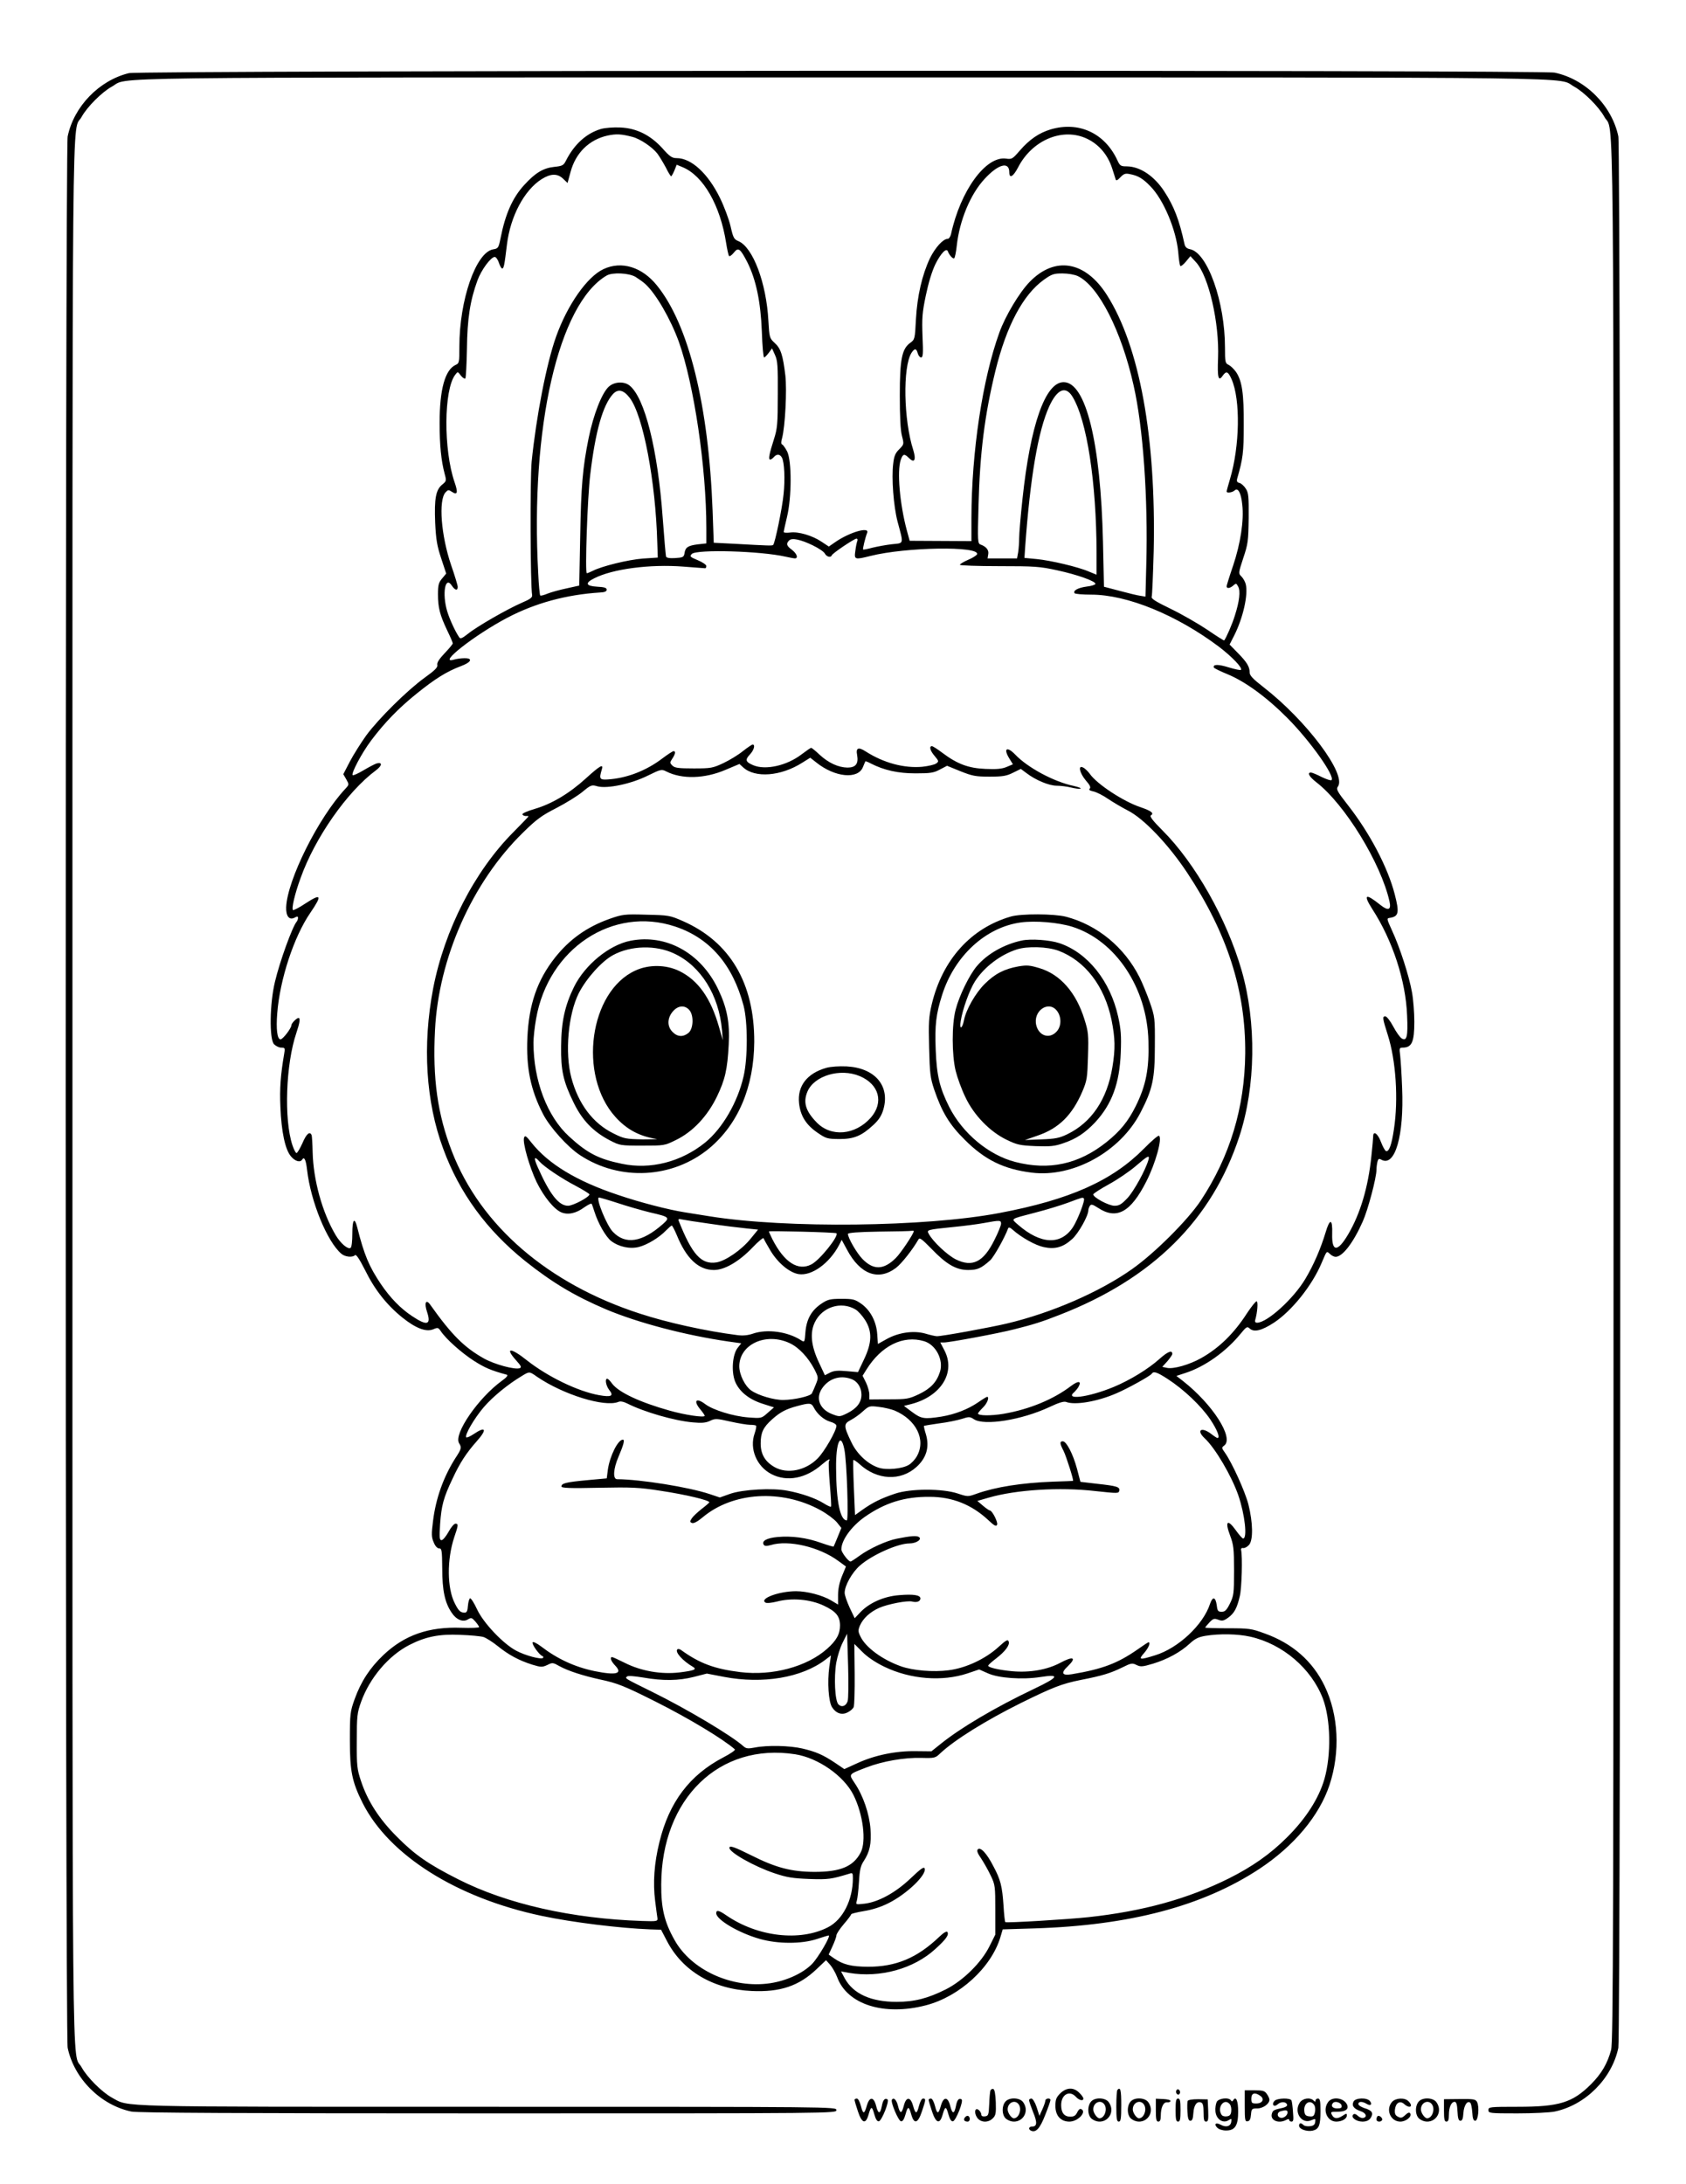 <?xml version="1.0" standalone="no"?>
<!DOCTYPE svg PUBLIC "-//W3C//DTD SVG 20010904//EN"
 "http://www.w3.org/TR/2001/REC-SVG-20010904/DTD/svg10.dtd">
<svg version="1.0" xmlns="http://www.w3.org/2000/svg"
 width="1024pt" height="1326pt" viewBox="0 0 1024 1326"
 preserveAspectRatio="xMidYMid meet">

<g transform="translate(0,1326) scale(0.1,-0.1)"
fill="#000000" stroke="none">
<path d="M783 12816 c-181 -44 -334 -202 -372 -384 -16 -76 -16 -11528 0
-11604 39 -187 200 -348 387 -387 38 -8 662 -11 2167 -11 2108 0 2115 0 2115
20 0 20 -7 20 -2118 20 -2314 0 -2173 -3 -2283 56 -61 34 -149 122 -183 183
-61 113 -56 -384 -56 5921 0 6305 -5 5808 56 5921 34 61 122 149 183 183 112
60 -240 56 4441 56 4681 0 4329 4 4441 -56 61 -34 149 -122 183 -183 61 -113
56 384 56 -5921 0 -5139 -2 -5762 -15 -5815 -22 -82 -58 -144 -122 -208 -112
-112 -193 -137 -445 -137 -171 0 -178 -1 -178 -20 0 -19 7 -20 175 -20 95 0
198 5 227 11 187 39 348 200 387 387 16 76 16 11528 0 11604 -39 187 -200 348
-387 387 -82 17 -8588 14 -8659 -3z"/>
<path d="M3650 12477 c-88 -26 -162 -92 -213 -193 -14 -28 -22 -32 -70 -37
-67 -7 -116 -36 -183 -110 -71 -77 -115 -176 -144 -324 -12 -58 -14 -62 -46
-67 -104 -20 -204 -307 -204 -591 0 -94 -1 -101 -22 -110 -65 -29 -98 -149
-98 -352 0 -136 9 -228 31 -311 11 -40 10 -43 -14 -63 -40 -31 -50 -86 -44
-232 5 -105 12 -143 37 -218 l30 -91 -25 -30 c-21 -25 -25 -40 -25 -96 0 -80
11 -124 56 -219 19 -39 34 -74 34 -79 0 -4 -22 -31 -49 -59 -34 -36 -48 -58
-45 -71 4 -15 -14 -33 -78 -79 -106 -77 -278 -247 -354 -350 -32 -45 -77 -116
-99 -158 l-40 -77 18 -31 c18 -32 18 -32 -6 -58 -164 -176 -352 -553 -359
-718 -2 -55 19 -81 51 -64 16 9 21 9 21 -2 0 -7 -4 -17 -8 -22 -26 -30 -103
-242 -132 -365 -32 -131 -35 -347 -6 -379 11 -11 30 -21 44 -21 23 0 24 -3 18
-37 -22 -129 -28 -212 -23 -323 6 -151 29 -259 64 -300 25 -30 56 -39 68 -20
13 21 23 -1 30 -62 22 -192 122 -437 209 -510 23 -19 67 -23 82 -8 7 7 27 -23
62 -92 58 -118 131 -210 225 -286 81 -65 144 -90 188 -72 28 12 31 11 46 -11
32 -48 125 -131 201 -180 66 -42 102 -58 201 -85 8 -3 -3 -17 -30 -36 -144
-104 -295 -324 -261 -379 17 -27 16 -33 -24 -94 -71 -113 -117 -241 -134 -379
-10 -79 -10 -97 4 -129 9 -23 22 -37 33 -37 16 0 18 -11 19 -122 0 -134 16
-208 57 -268 28 -43 69 -60 99 -41 20 12 24 11 45 -13 13 -15 23 -30 23 -34 0
-4 -49 -6 -110 -4 -196 7 -343 -44 -471 -165 -82 -78 -136 -160 -175 -268 -27
-76 -29 -88 -29 -250 0 -187 13 -252 77 -380 160 -318 571 -577 1088 -686 188
-40 477 -75 660 -82 l65 -2 35 -67 c95 -184 281 -294 515 -305 173 -8 287 30
395 133 l57 54 25 -28 c13 -15 33 -49 43 -76 61 -165 284 -236 538 -170 205
53 398 230 453 414 l14 47 192 6 c582 18 1025 136 1368 362 210 139 363 322
425 509 66 200 55 425 -30 601 -73 151 -196 259 -365 319 -79 29 -94 31 -222
31 -76 0 -138 2 -138 4 0 3 12 17 26 32 22 23 29 25 53 16 24 -9 33 -7 60 12
37 27 54 57 71 131 12 48 17 240 8 280 -2 9 3 14 13 12 9 -1 24 7 35 19 26 29
24 136 -4 247 -21 80 -99 252 -143 314 -20 28 -20 30 -4 42 62 45 -70 251
-250 392 l-40 31 55 18 c118 38 247 130 334 237 37 45 41 47 57 32 26 -23 72
-12 146 36 108 71 232 225 290 363 33 77 29 73 51 54 10 -10 25 -17 34 -17 42
0 108 86 165 215 32 72 83 265 83 313 0 15 3 37 6 49 5 19 10 21 25 12 82 -44
137 147 125 435 -3 83 -9 172 -12 199 -6 44 -5 47 17 47 54 1 69 34 69 157 0
54 -6 134 -14 178 -17 98 -74 274 -121 375 -34 75 -34 75 -12 78 52 9 57 31
28 143 -42 163 -151 371 -285 542 -65 83 -72 96 -60 112 54 74 -191 401 -453
604 -63 49 -83 70 -83 88 0 35 -16 62 -72 119 l-50 51 27 53 c55 108 87 251
71 314 -4 15 -15 35 -26 46 -19 19 -19 20 11 112 29 86 31 104 33 243 1 131
-1 154 -18 179 -10 16 -27 31 -38 34 -14 3 -18 10 -14 26 35 121 40 159 40
326 1 190 -10 267 -47 322 -13 18 -33 37 -45 43 -20 9 -22 16 -22 105 0 277
-106 576 -212 597 -20 4 -30 13 -34 32 -32 147 -64 229 -122 318 -61 94 -147
152 -228 153 -37 0 -42 3 -58 38 -77 165 -235 237 -406 186 -69 -21 -127 -60
-186 -128 -44 -51 -48 -54 -84 -49 -123 17 -277 -195 -334 -459 -4 -16 -13
-28 -20 -28 -28 0 -76 -53 -108 -118 -48 -102 -77 -229 -85 -370 -6 -120 -7
-123 -34 -143 -51 -36 -64 -99 -64 -319 0 -129 4 -212 13 -246 13 -51 13 -51
-16 -81 -24 -23 -32 -42 -37 -88 -11 -85 2 -258 26 -350 38 -143 41 -131 -34
-139 -36 -4 -89 -14 -118 -21 -29 -8 -55 -13 -57 -11 -3 4 13 72 25 102 14 38
-106 3 -191 -55 l-42 -29 -44 29 c-56 38 -142 63 -191 56 -22 -3 -39 -1 -39 3
0 5 9 46 20 92 29 120 29 340 1 397 -11 21 -25 41 -31 43 -6 2 -7 15 0 38 19
72 30 292 20 380 -15 125 -28 165 -65 198 -31 29 -32 32 -38 133 -12 231 -94
448 -182 485 -27 11 -32 20 -48 91 -10 43 -39 120 -64 171 -73 149 -174 242
-263 242 -28 0 -42 9 -87 60 -73 80 -157 122 -256 126 -40 2 -92 -2 -117 -9z
m191 -48 c47 -12 121 -62 152 -102 13 -18 36 -56 51 -84 14 -29 29 -53 32 -53
3 0 12 16 20 35 l14 35 36 -15 c125 -52 228 -230 264 -459 6 -38 14 -74 17
-79 3 -6 16 2 29 18 28 36 39 28 83 -57 53 -106 81 -240 88 -420 3 -87 9 -158
14 -158 4 0 16 12 28 28 l20 27 18 -40 c16 -35 18 -67 17 -240 0 -179 -3 -207
-23 -270 -29 -91 -36 -125 -23 -125 5 0 15 7 22 15 17 20 37 19 49 -3 15 -27
20 -132 10 -223 -8 -84 -52 -296 -63 -307 -6 -6 -24 -5 -241 7 l-120 6 -7 195
c-24 638 -144 1128 -338 1367 -90 112 -215 151 -325 99 -99 -46 -219 -217
-288 -411 -58 -163 -120 -483 -148 -758 -10 -104 -8 -752 3 -810 2 -14 -12
-25 -62 -46 -90 -39 -276 -146 -328 -189 -36 -28 -46 -32 -53 -21 -25 37 -58
109 -73 158 -32 108 -12 218 28 156 19 -29 36 -33 36 -8 0 9 -18 69 -40 132
-61 179 -78 394 -34 442 15 16 18 17 39 3 33 -22 38 -5 16 58 -68 197 -66 563
4 653 15 20 15 20 34 -5 11 -14 23 -21 27 -18 4 4 8 85 10 180 2 183 19 293
64 416 23 63 81 142 105 142 7 0 19 -16 25 -35 6 -19 15 -35 20 -35 10 0 14
21 29 146 21 171 105 329 210 396 56 35 96 36 131 3 l27 -26 18 66 c31 117
113 197 225 222 54 11 81 10 151 -8z m2747 -5 c80 -33 139 -99 167 -187 9 -29
19 -58 21 -66 3 -10 11 -6 29 13 20 21 30 25 57 19 50 -9 80 -27 126 -75 79
-81 155 -262 168 -398 3 -41 9 -79 12 -84 3 -5 18 6 34 25 l28 34 35 -38 c77
-87 141 -367 133 -580 -5 -121 2 -146 28 -108 22 31 33 26 54 -21 55 -125 50
-407 -10 -608 -11 -37 -20 -70 -20 -74 0 -11 36 -6 49 7 20 19 39 -16 46 -87
11 -96 -11 -236 -55 -368 -22 -64 -40 -122 -40 -127 0 -16 21 -13 41 5 16 14
18 14 29 -7 15 -26 8 -89 -20 -176 -15 -50 -53 -137 -65 -151 -1 -2 -47 27
-101 64 -55 37 -154 94 -222 127 -95 46 -122 63 -117 75 3 9 8 133 12 276 15
691 -86 1244 -284 1555 -132 207 -316 238 -470 79 -62 -64 -147 -206 -183
-306 -103 -284 -169 -725 -170 -1127 l0 -140 -187 1 -188 1 -17 62 c-43 160
-61 361 -37 430 13 37 22 38 50 10 33 -33 44 -11 26 48 -59 182 -65 505 -11
591 19 29 30 28 38 -3 4 -14 13 -25 20 -25 12 0 14 22 9 128 -4 110 -2 143 20
248 16 77 37 146 58 190 33 66 67 102 76 78 9 -24 32 -49 39 -41 4 4 11 38 15
76 17 153 82 311 169 405 83 90 150 108 150 40 0 -40 24 -27 54 31 83 160 259
238 404 179z m-2728 -845 c19 -12 46 -31 59 -43 65 -59 153 -211 204 -351 92
-260 167 -764 167 -1132 l0 -92 -55 -6 c-58 -8 -73 -18 -78 -56 -4 -21 -10
-24 -56 -27 -35 -2 -53 1 -56 10 -2 7 -11 112 -20 233 -30 417 -109 732 -202
805 -33 26 -92 23 -125 -7 -42 -37 -94 -170 -123 -313 -36 -178 -46 -292 -51
-590 l-6 -305 -77 -17 c-42 -9 -94 -23 -116 -32 -21 -9 -41 -14 -44 -11 -3 4
-9 63 -12 133 -49 889 123 1637 415 1809 35 21 136 16 176 -8z m2686 5 c126
-60 265 -332 339 -664 58 -255 88 -685 77 -1088 l-5 -194 -31 5 c-17 2 -74 16
-126 30 l-95 25 -6 273 c-14 603 -104 969 -239 969 -111 0 -202 -258 -250
-710 -11 -102 -20 -207 -20 -235 0 -27 -3 -67 -6 -87 l-7 -38 -89 0 -90 0 4
25 c5 25 -11 46 -46 59 -18 6 -19 17 -13 234 8 321 37 552 103 822 67 272 167
460 293 551 49 35 61 39 114 39 34 0 74 -7 93 -16z m-2721 -740 c81 -106 157
-506 167 -879 l3 -90 -91 -6 c-89 -7 -249 -46 -305 -75 -16 -8 -31 -14 -35
-14 -12 0 4 464 21 600 31 261 76 420 138 488 31 33 65 25 102 -24z m2688 9
c88 -142 146 -519 147 -950 l0 -132 -44 18 c-65 29 -236 69 -320 77 l-74 7 4
61 c31 430 79 711 147 860 48 104 99 125 140 59z m-1576 -904 c35 -17 68 -39
73 -50 11 -20 36 -26 42 -10 4 12 136 101 150 101 6 0 8 -6 5 -14 -3 -7 -9
-34 -12 -60 -8 -54 -4 -55 92 -31 215 54 666 61 647 10 -3 -7 -28 -23 -55 -34
-27 -12 -49 -25 -49 -30 0 -4 107 -8 238 -8 216 0 247 -2 352 -25 125 -27 236
-67 233 -83 -1 -5 -25 -13 -53 -16 -52 -7 -84 -24 -74 -40 3 -5 49 -9 102 -9
217 0 518 -123 775 -316 81 -62 145 -129 134 -141 -4 -3 -36 4 -73 15 -64 20
-98 20 -92 0 2 -5 39 -23 83 -41 107 -44 238 -139 365 -267 137 -138 290 -353
267 -376 -4 -4 -31 5 -60 19 -29 15 -58 27 -65 27 -25 0 -10 -26 34 -60 172
-133 391 -490 443 -722 12 -52 -7 -60 -55 -22 -92 74 -107 65 -48 -27 122
-189 202 -433 210 -644 6 -129 -2 -158 -33 -139 -10 6 -33 38 -51 72 -18 34
-40 62 -48 62 -19 0 -18 -10 15 -114 49 -154 65 -389 37 -572 -14 -95 -30
-138 -48 -132 -6 2 -20 27 -31 56 -19 51 -47 70 -47 33 0 -10 -5 -65 -11 -121
-19 -186 -67 -348 -140 -472 -65 -111 -101 -110 -98 1 3 93 -14 97 -40 9 -29
-96 -72 -197 -123 -282 -71 -120 -232 -266 -293 -266 -11 0 -15 6 -11 18 13
45 18 112 8 112 -6 0 -32 -33 -58 -72 -79 -123 -170 -212 -279 -273 -71 -40
-169 -68 -208 -59 l-28 6 31 34 c16 19 30 39 30 44 0 26 -26 16 -78 -30 -67
-60 -177 -128 -278 -170 -155 -64 -302 -82 -238 -30 8 8 20 22 25 32 19 35 -2
37 -46 4 -106 -81 -253 -142 -410 -169 -77 -13 -155 -12 -155 2 0 4 14 20 30
36 26 25 41 65 25 65 -3 0 -28 -15 -55 -34 -62 -42 -139 -72 -222 -86 -104
-16 -122 -14 -177 27 l-51 38 44 11 c182 47 273 193 201 328 l-24 46 22 0 c34
0 330 55 427 80 116 29 170 46 274 87 567 220 927 577 1093 1083 100 304 105
693 14 1009 -90 312 -282 651 -480 849 -59 59 -80 86 -71 92 21 13 3 27 -64
50 -102 34 -263 139 -307 202 -11 15 -29 33 -40 38 -33 18 -23 -31 15 -77 25
-28 32 -43 25 -50 -8 -8 -1 -13 23 -18 18 -4 58 -24 88 -45 30 -20 84 -52 119
-70 98 -49 248 -207 362 -379 243 -367 355 -715 352 -1096 -3 -329 -93 -626
-271 -895 -79 -118 -279 -318 -417 -415 -197 -139 -489 -266 -760 -330 -101
-24 -397 -78 -425 -77 -8 0 -40 7 -70 16 -71 20 -163 7 -236 -34 l-52 -29 -4
58 c-5 78 -42 147 -97 186 -39 27 -50 30 -121 30 -67 0 -83 -4 -119 -28 -62
-41 -92 -94 -99 -172 -5 -64 -5 -65 -26 -52 -81 53 -206 70 -292 41 -32 -11
-62 -14 -98 -9 -188 24 -421 75 -589 130 -559 181 -968 534 -1142 984 -88 227
-118 444 -103 737 22 438 226 897 532 1197 85 84 116 106 206 152 58 30 129
74 158 98 51 42 55 44 92 33 60 -15 204 15 306 66 77 38 83 39 110 25 96 -49
234 -45 362 10 l83 35 22 -20 c72 -67 230 -55 360 28 l48 30 37 -29 c112 -90
253 -104 283 -28 7 18 14 33 15 35 1 2 16 -4 33 -13 80 -41 165 -60 271 -60
90 0 111 3 148 23 l44 23 81 -33 c73 -29 93 -33 177 -33 80 0 103 4 143 24
l47 23 35 -26 c55 -42 136 -76 183 -76 24 0 63 -5 87 -11 24 -6 50 -9 57 -7 7
3 -12 10 -42 17 -119 25 -279 111 -354 190 -51 53 -74 37 -35 -25 l21 -34 -38
-16 c-28 -12 -62 -15 -128 -12 -103 4 -171 29 -263 98 -29 22 -57 40 -63 40
-18 0 -11 -28 17 -60 25 -30 26 -33 9 -45 -9 -7 -47 -16 -84 -20 -110 -10
-235 23 -344 93 -45 29 -61 22 -52 -23 9 -52 -9 -75 -59 -75 -55 1 -115 28
-170 79 -24 23 -47 41 -50 41 -4 0 -30 -18 -59 -40 -89 -68 -218 -97 -292 -66
-48 20 -52 33 -22 65 25 26 35 61 17 61 -4 0 -31 -18 -59 -40 -28 -23 -81 -55
-119 -73 -64 -30 -75 -32 -180 -32 -92 0 -115 3 -129 17 -16 16 -16 19 -1 42
19 28 22 46 8 46 -5 0 -36 -20 -69 -45 -99 -75 -217 -120 -332 -127 -48 -3
-52 4 -35 60 12 37 -9 26 -96 -53 -102 -93 -209 -156 -312 -186 -44 -13 -76
-27 -74 -33 2 -6 12 -10 21 -10 9 1 16 0 16 -2 0 -2 -42 -45 -92 -96 -236
-237 -418 -592 -487 -948 -66 -345 -45 -689 61 -974 98 -268 264 -494 497
-681 167 -133 302 -213 492 -294 195 -82 481 -157 742 -195 l79 -11 -22 -28
c-31 -40 -39 -141 -16 -202 24 -61 83 -110 168 -137 l69 -22 -38 -33 c-38 -34
-38 -34 -118 -28 -92 7 -215 45 -262 81 -56 42 -74 20 -28 -34 14 -17 25 -33
25 -37 0 -13 -120 5 -212 31 -182 51 -310 111 -350 164 -12 17 -25 30 -30 30
-15 0 -8 -42 12 -68 30 -37 13 -45 -61 -32 -129 23 -312 112 -438 211 -100 80
-138 80 -65 -1 29 -32 33 -41 21 -46 -29 -11 -154 23 -218 59 -119 67 -195
142 -325 325 -27 39 -39 12 -20 -43 26 -79 0 -86 -91 -25 -70 46 -133 111
-190 195 -71 106 -101 176 -143 343 -17 66 -30 50 -30 -37 0 -47 -4 -83 -11
-87 -17 -10 -61 28 -91 79 -81 137 -135 334 -139 502 -1 50 -4 96 -6 103 -11
27 -32 9 -56 -48 -15 -33 -31 -60 -36 -60 -5 0 -16 21 -25 48 -52 157 -40 492
24 681 21 62 25 91 13 91 -11 0 -43 -32 -43 -44 0 -18 -52 -86 -66 -86 -20 0
-28 62 -20 159 16 205 101 465 202 611 72 106 66 118 -31 55 -37 -25 -71 -42
-75 -40 -11 7 11 100 46 195 87 244 283 524 457 653 39 29 41 52 4 42 -12 -4
-48 -23 -80 -42 -32 -19 -61 -32 -65 -29 -10 11 55 134 112 210 81 108 168
198 278 286 109 88 182 134 268 166 64 24 74 49 20 48 -19 0 -48 -4 -64 -9
-102 -29 128 151 326 255 170 89 358 140 563 153 28 1 40 7 40 17 0 11 -14 16
-57 18 -70 4 -77 22 -19 51 112 57 338 87 543 71 67 -5 126 -10 131 -10 4 0 7
6 7 14 0 7 -23 23 -52 35 -48 20 -50 23 -36 38 30 29 419 18 571 -17 23 -5 48
-10 55 -10 22 0 12 29 -18 52 -33 24 -37 37 -17 57 17 17 69 6 144 -30z m258
-4638 c16 -9 43 -39 60 -66 43 -69 41 -137 -8 -239 l-36 -76 -69 6 c-53 5 -77
3 -101 -9 l-31 -16 -36 77 c-48 101 -56 181 -25 245 45 93 159 129 246 78z
m-399 -205 c56 -26 113 -87 151 -160 24 -48 24 -50 8 -90 -9 -23 -20 -47 -24
-55 -9 -17 -105 -39 -173 -40 -56 -1 -155 28 -196 58 -38 27 -72 96 -72 147 1
133 162 207 306 140z m816 12 c72 -21 120 -114 97 -186 -20 -63 -57 -102 -128
-136 -62 -29 -73 -31 -183 -31 l-118 -1 0 30 c0 16 -9 49 -20 72 l-21 42 23
37 c90 145 223 211 350 173z m-2349 -217 c159 -108 408 -185 492 -152 13 6 32
2 56 -10 101 -51 284 -104 396 -114 55 -5 79 -3 105 9 31 15 40 15 123 -4 50
-11 104 -20 121 -20 17 0 33 -2 36 -5 3 -3 -1 -25 -9 -48 -32 -92 12 -199 102
-246 95 -49 210 -27 308 59 35 30 54 39 42 20 -4 -6 -1 -69 5 -141 6 -72 10
-133 7 -136 -3 -2 -23 7 -45 21 -48 30 -133 60 -219 76 -91 18 -272 8 -349
-19 l-62 -22 -63 21 c-126 42 -419 89 -561 90 -27 0 -23 63 8 135 31 73 40
105 27 105 -30 0 -79 -99 -91 -181 l-7 -54 -120 -11 c-128 -12 -155 -19 -155
-38 0 -10 52 -12 228 -8 198 4 245 2 372 -18 153 -23 302 -58 298 -71 -2 -3
-23 -22 -47 -40 -24 -19 -51 -44 -59 -56 -13 -20 -13 -23 1 -29 10 -4 34 9 64
34 184 155 481 173 716 44 40 -22 84 -55 100 -74 l27 -34 -22 -54 c-12 -30
-24 -57 -25 -59 -1 -2 -35 8 -75 22 -88 32 -181 44 -266 36 -65 -6 -97 -24
-84 -46 6 -10 17 -10 43 -3 108 33 294 -11 409 -95 l48 -35 -24 -58 c-15 -37
-24 -77 -24 -115 l0 -58 -42 25 c-54 32 -147 56 -213 56 -104 0 -225 -45 -186
-69 7 -5 37 -2 69 6 91 24 203 14 284 -24 75 -35 99 -64 100 -120 0 -52 -21
-92 -79 -143 -123 -109 -332 -165 -527 -141 -156 19 -247 53 -358 133 -9 7
-20 9 -24 5 -16 -16 32 -70 96 -107 24 -15 5 -22 -83 -33 -111 -13 -233 8
-332 58 -38 19 -73 35 -77 35 -16 0 -7 -25 18 -51 48 -50 8 -61 -125 -34 -120
25 -226 74 -325 150 -25 19 -48 30 -51 25 -7 -11 40 -76 58 -83 7 -2 9 -8 5
-12 -11 -11 -107 14 -163 44 -79 42 -198 167 -237 250 -18 39 -37 69 -43 68
-5 -2 -11 -22 -13 -45 -2 -32 -7 -42 -20 -42 -26 0 -37 11 -60 57 -47 92 -48
266 -3 401 25 73 26 82 7 82 -8 0 -27 -22 -42 -50 -15 -27 -34 -50 -42 -50
-13 0 -14 15 -9 98 8 111 20 159 76 276 44 95 83 155 147 227 64 72 55 93 -19
43 -21 -14 -41 -23 -45 -20 -12 12 48 115 106 183 56 65 148 140 232 190 46
28 45 28 93 -6z m3828 -12 c99 -64 203 -163 259 -245 44 -66 62 -114 44 -114
-3 0 -20 11 -38 25 -59 45 -92 23 -40 -26 65 -60 164 -229 205 -347 40 -117
56 -262 29 -262 -5 0 -25 23 -45 51 -50 70 -67 54 -34 -33 21 -56 24 -79 24
-213 0 -140 -2 -153 -25 -200 -20 -40 -30 -50 -50 -50 -22 0 -26 5 -30 39 -7
52 -25 56 -41 9 -41 -127 -193 -269 -333 -312 -96 -30 -104 -28 -67 14 27 31
41 65 26 65 -2 0 -33 -20 -68 -45 -120 -83 -211 -118 -397 -149 -60 -10 -69 7
-25 48 56 54 34 64 -46 21 -79 -42 -183 -60 -289 -51 -87 8 -153 24 -148 35 2
5 23 24 47 42 56 43 86 83 77 104 -5 14 -16 8 -62 -34 -79 -72 -198 -128 -303
-141 -91 -12 -216 -2 -289 24 -113 40 -215 115 -246 181 -15 30 -15 38 -3 67
19 43 61 82 117 107 53 23 172 46 201 38 27 -7 49 1 49 19 0 21 -44 27 -128
20 -93 -7 -180 -46 -234 -101 l-37 -39 -31 65 c-16 35 -30 75 -30 89 0 44 45
124 93 166 73 64 230 134 300 134 42 0 79 25 58 39 -14 9 -48 7 -133 -10 -63
-12 -168 -60 -228 -104 -26 -19 -51 -35 -54 -35 -13 0 -55 55 -56 73 -1 55 60
140 142 198 123 86 242 123 393 122 139 0 256 -47 357 -141 38 -36 49 -41 54
-28 6 15 -30 86 -44 86 -4 0 -23 13 -42 29 l-34 29 69 20 c166 48 431 65 647
40 140 -15 142 -15 146 3 4 22 -15 28 -134 41 l-102 12 -21 80 c-24 89 -64
166 -86 166 -20 0 -19 -13 5 -59 16 -33 63 -180 57 -181 -1 -1 -56 -3 -122 -5
-188 -7 -348 -32 -463 -73 -53 -19 -54 -19 -115 1 -93 31 -286 31 -381 -1 -84
-28 -136 -54 -197 -97 l-46 -33 -7 165 c-4 91 -5 167 -3 169 3 3 20 -9 38 -25
106 -97 249 -104 345 -17 61 55 80 121 58 197 -9 28 -14 52 -12 53 2 1 44 8
93 15 50 6 111 19 137 27 43 14 49 14 73 -2 63 -41 290 -5 459 74 57 27 88 36
101 31 54 -21 190 2 305 52 68 29 207 106 215 119 11 17 31 11 96 -31z m-1923
0 c39 -13 64 -51 64 -96 0 -47 -28 -83 -85 -112 -47 -23 -48 -23 -93 -6 -75
29 -102 95 -62 155 40 60 108 83 176 59z m-227 -171 c21 -42 63 -78 101 -89
22 -6 38 -16 38 -25 0 -30 -73 -157 -114 -198 -73 -74 -184 -96 -261 -53 -58
33 -85 78 -85 144 0 65 15 98 69 146 49 44 85 63 153 81 73 20 86 19 99 -6z
m492 -21 c132 -56 192 -177 136 -277 -11 -20 -34 -45 -51 -54 -39 -23 -135
-32 -182 -16 -65 21 -131 83 -164 152 -49 101 -49 114 -5 137 21 11 55 35 75
54 36 32 40 33 95 26 32 -3 75 -14 96 -22z m-305 -235 c15 -68 27 -432 15
-432 -40 0 -64 113 -65 316 -2 157 28 224 50 116z m-2192 -1140 c18 -6 57 -31
88 -56 66 -53 127 -86 209 -112 53 -16 60 -16 91 -2 31 16 35 15 74 -7 50 -28
142 -58 247 -81 104 -22 147 -39 338 -135 201 -101 410 -227 480 -289 5 -5
-26 -26 -70 -49 -205 -107 -329 -272 -388 -514 -32 -129 -40 -248 -26 -357 6
-47 12 -94 14 -105 2 -19 -3 -20 -93 -17 -426 14 -821 103 -1117 253 -182 92
-263 148 -373 259 -108 108 -178 217 -218 339 -23 69 -26 91 -25 241 0 152 2
171 26 238 52 145 166 280 292 345 99 51 183 68 310 62 61 -2 124 -8 141 -13z
m2212 -390 c-10 -30 -36 -39 -56 -19 -21 22 -28 163 -13 253 7 38 24 93 39
122 l27 54 6 -194 c3 -106 2 -203 -3 -216z m2445 392 c197 -44 372 -193 442
-377 47 -126 51 -340 9 -487 -34 -118 -113 -241 -228 -355 -101 -101 -210
-177 -351 -248 -251 -125 -523 -200 -855 -236 -121 -13 -499 -36 -504 -30 -3
2 -8 47 -11 99 -8 120 -18 159 -62 241 -40 78 -78 118 -94 102 -8 -8 -2 -24
21 -57 17 -26 43 -72 58 -104 26 -54 27 -65 27 -207 l0 -150 -35 -70 c-49 -99
-159 -208 -265 -262 -110 -55 -191 -76 -300 -76 -154 0 -262 48 -314 142 l-23
43 48 -9 c190 -32 395 25 526 146 64 58 83 85 72 102 -4 7 -23 -4 -48 -28
-136 -130 -264 -183 -435 -183 -101 1 -150 13 -205 51 l-33 23 23 50 c13 28
24 58 24 67 0 8 20 39 45 68 25 29 45 56 45 60 0 3 35 12 77 19 50 8 104 25
149 48 111 55 234 173 220 211 -5 12 -24 -2 -85 -60 -90 -86 -195 -144 -280
-154 -54 -6 -54 -6 -47 18 4 13 10 65 13 114 4 71 10 98 28 125 38 58 48 106
42 196 -7 93 -44 202 -96 279 -37 56 -40 52 71 95 99 38 231 61 335 58 80 -2
84 -1 115 29 87 81 273 197 488 304 195 96 249 117 363 140 133 26 181 41 253
76 54 27 61 28 87 15 25 -12 36 -11 100 8 86 26 167 70 223 122 31 29 53 40
95 47 87 14 195 12 272 -5z m-2221 -183 c158 -76 351 -91 504 -40 l71 24 52
-23 c65 -30 211 -40 320 -23 121 19 112 0 -35 -70 -240 -114 -451 -239 -572
-337 l-55 -44 -96 1 c-121 2 -250 -25 -354 -73 l-79 -36 -56 38 c-75 50 -118
68 -199 87 -77 18 -213 21 -288 6 -43 -8 -53 -7 -70 8 -71 64 -343 226 -554
330 -172 85 -165 81 -153 93 6 6 42 3 98 -6 120 -21 215 -20 309 4 l78 20 104
-20 c236 -45 473 -5 616 104 l34 26 -10 -68 c-13 -94 -5 -214 17 -247 24 -37
60 -49 95 -30 16 8 32 22 36 32 4 10 7 100 6 201 l-2 182 49 -49 c31 -31 80
-64 134 -90z m-542 -531 c139 -22 294 -130 353 -246 59 -117 80 -283 44 -351
-45 -85 -123 -117 -282 -117 -138 1 -232 25 -381 100 -106 53 -134 62 -134 46
0 -28 151 -113 273 -154 77 -26 112 -31 212 -35 116 -4 135 -1 243 32 20 7 22
4 22 -27 0 -132 -61 -252 -151 -298 -171 -88 -427 -58 -616 71 -46 32 -63 36
-63 14 0 -39 137 -120 265 -156 109 -31 253 -31 345 -1 36 12 69 22 73 22 15
0 -63 -134 -101 -173 -55 -56 -154 -102 -255 -117 -229 -34 -479 79 -581 264
-61 108 -81 193 -80 336 2 521 353 862 814 790z"/>
<path d="M3703 7682 c-138 -49 -242 -123 -331 -234 -109 -138 -160 -285 -169
-489 -8 -181 20 -317 95 -462 41 -80 150 -201 225 -250 242 -159 563 -142 785
42 176 147 271 373 273 646 1 356 -147 607 -433 733 -80 35 -87 36 -223 39
-133 4 -144 2 -222 -25z m398 -47 c210 -70 349 -231 415 -480 26 -98 26 -320
0 -430 -36 -157 -128 -315 -233 -401 -146 -118 -332 -166 -507 -129 -141 29
-210 65 -319 165 -134 122 -217 341 -217 570 0 30 7 96 16 145 74 427 466 686
845 560z"/>
<path d="M3830 7549 c-130 -25 -278 -147 -344 -281 -55 -112 -77 -211 -78
-358 -2 -150 13 -216 77 -346 52 -106 118 -174 219 -227 60 -31 64 -32 196
-32 134 0 136 0 205 34 103 50 191 144 249 263 50 104 64 165 72 318 7 131
-10 222 -65 336 -105 219 -315 335 -531 293z m265 -78 c161 -75 271 -251 290
-464 l5 -62 -23 80 c-50 176 -127 284 -241 340 -80 39 -185 41 -267 3 -279
-127 -349 -635 -122 -888 68 -76 146 -118 248 -134 17 -2 -20 -3 -80 -3 -104
2 -115 4 -179 36 -125 61 -214 180 -256 339 -40 152 -19 384 45 512 46 90 140
195 209 232 107 58 260 62 371 9z m91 -342 c29 -32 26 -115 -5 -140 -32 -26
-67 -24 -96 6 -34 33 -33 84 1 124 31 37 72 41 100 10z"/>
<path d="M6140 7696 c-243 -70 -416 -262 -481 -533 -18 -77 -20 -110 -16 -263
4 -157 7 -183 31 -255 47 -137 92 -212 186 -305 121 -121 236 -178 407 -199
250 -31 537 127 660 365 73 141 87 203 87 404 1 172 0 177 -31 267 -18 51 -46
118 -62 150 -92 183 -256 318 -448 368 -71 18 -270 19 -333 1z m372 -62 c263
-83 455 -370 463 -694 5 -170 -15 -270 -77 -395 -46 -93 -95 -152 -177 -218
-169 -135 -349 -174 -555 -121 -162 42 -320 174 -401 334 -58 116 -76 190 -82
347 -6 151 2 216 39 333 75 237 265 411 478 440 90 12 227 0 312 -26z"/>
<path d="M6205 7550 c-107 -23 -209 -81 -271 -154 -46 -53 -109 -183 -130
-266 -24 -92 -23 -273 0 -370 10 -41 36 -113 59 -160 52 -111 150 -211 252
-260 62 -30 81 -34 175 -38 89 -3 115 -1 169 18 77 26 130 61 192 126 102 110
149 237 156 424 4 103 1 142 -16 219 -48 216 -185 387 -356 445 -60 20 -175
28 -230 16z m222 -61 c163 -61 281 -214 324 -421 22 -111 24 -174 5 -288 -32
-194 -126 -334 -274 -406 -48 -23 -73 -28 -157 -31 l-100 -4 80 28 c127 44
207 124 268 265 29 68 31 83 35 216 4 132 2 149 -22 225 -50 161 -146 271
-271 309 -60 18 -77 20 -130 11 -84 -15 -142 -44 -204 -106 -56 -55 -114 -157
-126 -220 -11 -55 -29 -60 -20 -6 11 72 54 191 87 242 55 86 154 161 253 193
66 21 185 17 252 -7z m-8 -365 c30 -38 28 -98 -4 -129 -43 -44 -105 -23 -121
40 -22 87 74 154 125 89z"/>
<path d="M5018 6777 c-116 -33 -176 -110 -165 -214 8 -76 42 -131 110 -178 55
-38 62 -39 135 -40 89 0 135 19 208 87 32 30 48 55 59 92 42 144 -51 253 -223
262 -46 2 -96 -1 -124 -9z m204 -50 c118 -50 147 -160 67 -252 -95 -107 -242
-120 -330 -28 -67 69 -82 122 -55 186 41 97 199 144 318 94z"/>
<path d="M3183 6354 c-11 -28 33 -180 76 -270 45 -91 106 -165 150 -184 41
-17 90 -6 139 30 23 16 43 26 45 22 3 -4 10 -25 17 -47 23 -73 69 -153 102
-179 48 -36 114 -50 169 -36 52 14 123 57 164 100 16 16 32 30 35 30 3 0 17
-26 30 -57 58 -143 132 -213 226 -213 65 0 153 51 236 138 34 36 64 60 65 55
2 -5 20 -38 41 -73 45 -76 115 -135 172 -145 79 -13 188 65 247 178 l15 30 32
-59 c80 -151 191 -192 298 -111 35 27 101 111 136 172 7 14 20 4 78 -55 91
-95 151 -130 224 -130 57 0 79 10 134 59 23 21 89 139 109 194 3 8 13 5 28 -9
53 -47 137 -94 188 -105 69 -15 118 -1 173 49 38 34 98 141 98 174 0 7 4 19 9
27 8 12 16 10 49 -11 113 -75 199 -29 295 161 56 110 98 263 76 276 -5 3 -46
-32 -91 -78 -193 -195 -449 -310 -878 -391 -448 -85 -1292 -95 -1760 -20 -52
8 -120 19 -150 24 -101 16 -272 60 -407 106 -249 83 -422 187 -525 317 -32 41
-39 46 -45 31z m3792 -136 c-18 -62 -88 -189 -127 -231 -37 -39 -51 -47 -79
-47 -35 0 -129 50 -129 69 0 5 43 33 96 62 53 29 126 79 162 110 74 64 86 70
77 37z m-3699 -9 c30 -33 132 -102 222 -149 45 -24 82 -47 82 -51 0 -16 -99
-69 -130 -69 -57 0 -111 70 -184 234 -26 58 -22 71 10 35z m477 -253 c57 -19
145 -44 193 -56 122 -28 125 -31 79 -72 -125 -110 -226 -126 -302 -47 -38 38
-107 209 -85 209 5 0 57 -15 115 -34z m2830 28 c9 -9 -37 -129 -67 -175 -73
-109 -195 -104 -332 15 -45 40 -54 33 106 75 63 16 151 43 195 59 91 34 90 34
98 26z m-2273 -153 c80 -12 178 -24 219 -28 l75 -8 -45 -55 c-55 -68 -152
-135 -208 -144 -92 -14 -148 48 -229 253 -4 10 1 13 19 8 13 -3 89 -15 169
-26z m1770 0 c0 -10 -18 -55 -41 -100 -66 -133 -133 -166 -233 -117 -51 25
-142 110 -166 157 -13 23 -7 24 150 40 63 6 147 17 185 24 98 18 105 18 105
-4z m-1000 -58 c17 -15 -100 -162 -152 -189 -81 -42 -165 12 -237 153 -11 23
-21 44 -21 47 0 5 403 -5 410 -11z m470 13 c0 -15 -80 -135 -110 -164 -73 -72
-135 -74 -202 -5 -35 36 -88 128 -88 152 0 7 61 12 188 14 103 1 193 3 200 5
6 1 12 0 12 -2z"/>
<path d="M6015 568 c-2 -7 -6 -44 -7 -83 -3 -64 -5 -70 -25 -73 -15 -2 -23 2
-23 11 0 8 -7 20 -15 27 -23 19 -31 -14 -11 -45 21 -31 67 -34 96 -5 18 18 20
31 18 97 -2 50 -7 78 -15 81 -7 2 -15 -2 -18 -10z"/>
<path d="M6439 551 c-24 -24 -29 -38 -29 -76 0 -59 32 -95 85 -95 54 0 110 63
69 77 -6 2 -16 -8 -22 -22 -9 -18 -19 -25 -41 -25 -37 0 -56 23 -56 70 0 65
51 93 90 50 19 -21 45 -27 45 -10 0 6 -11 22 -25 35 -34 35 -78 33 -116 -4z"/>
<path d="M6787 573 c-4 -3 -7 -48 -7 -100 0 -76 3 -93 15 -93 12 0 15 18 15
100 0 92 -5 112 -23 93z"/>
<path d="M7145 570 c-4 -6 -3 -16 3 -22 6 -6 12 -6 17 2 4 6 3 16 -3 22 -6 6
-12 6 -17 -2z"/>
<path d="M7560 474 c0 -86 2 -95 18 -92 12 2 18 14 20 41 3 35 5 37 38 37 35
0 74 28 74 53 0 7 -7 23 -16 35 -13 19 -24 22 -75 22 l-59 0 0 -96z m95 62
c27 -19 13 -46 -25 -46 -27 0 -30 3 -30 30 0 34 22 40 55 16z"/>
<path d="M5190 512 c0 -4 9 -36 21 -71 24 -72 47 -79 64 -19 15 53 21 54 35 3
9 -32 18 -45 28 -43 18 4 66 125 52 133 -16 10 -27 -3 -34 -40 -10 -51 -22
-51 -35 1 -14 56 -40 57 -56 2 -15 -54 -23 -55 -36 -4 -7 27 -17 46 -25 46 -8
0 -14 -4 -14 -8z"/>
<path d="M5417 513 c-9 -14 39 -128 55 -131 10 -2 19 11 28 43 14 51 20 50 35
-3 17 -60 40 -53 64 19 25 74 25 79 7 79 -8 0 -18 -19 -25 -46 -13 -51 -21
-50 -36 4 -16 55 -42 54 -56 -3 -13 -50 -23 -49 -36 4 -9 34 -26 50 -36 34z"/>
<path d="M5640 512 c0 -4 9 -36 21 -71 24 -72 47 -79 64 -19 15 53 21 54 35 3
9 -32 18 -45 28 -43 18 4 66 125 52 133 -16 10 -27 -3 -34 -40 -10 -51 -22
-51 -35 1 -14 56 -40 57 -56 2 -15 -54 -23 -55 -36 -4 -7 27 -17 46 -25 46 -8
0 -14 -4 -14 -8z"/>
<path d="M6107 502 c-25 -28 -22 -87 5 -106 72 -51 153 30 102 102 -20 28 -83
31 -107 4z m83 -22 c16 -30 -3 -79 -32 -80 -15 0 -38 33 -38 54 0 45 50 63 70
26z"/>
<path d="M6250 510 c0 -6 11 -38 24 -71 27 -64 25 -89 -5 -89 -22 0 -25 -18
-5 -26 29 -11 53 16 84 96 18 45 32 85 32 91 0 14 -30 11 -31 -3 0 -7 -8 -31
-18 -53 l-18 -40 -17 53 c-10 30 -24 52 -32 52 -8 0 -14 -5 -14 -10z"/>
<path d="M6627 502 c-25 -28 -22 -87 5 -106 72 -51 153 30 102 102 -20 28 -83
31 -107 4z m83 -22 c16 -30 -3 -79 -32 -80 -15 0 -38 33 -38 54 0 45 50 63 70
26z"/>
<path d="M6867 502 c-25 -28 -22 -87 5 -106 72 -51 153 30 102 102 -20 28 -83
31 -107 4z m83 -22 c16 -30 -3 -79 -32 -80 -15 0 -38 33 -38 54 0 45 50 63 70
26z"/>
<path d="M7020 449 c0 -55 3 -69 15 -69 10 0 15 10 15 34 0 52 16 86 39 83 11
-1 20 3 20 8 1 6 -19 11 -44 12 l-45 2 0 -70z"/>
<path d="M7140 450 c0 -56 3 -70 15 -70 12 0 15 14 15 70 0 56 -3 70 -15 70
-12 0 -15 -14 -15 -70z"/>
<path d="M7213 505 c-2 -7 -3 -37 -1 -66 2 -40 7 -54 18 -54 11 0 16 13 18 47
3 49 22 74 47 64 11 -4 15 -21 15 -61 0 -43 3 -55 15 -55 13 0 15 12 13 68
l-3 67 -58 1 c-37 0 -61 -4 -64 -11z"/>
<path d="M7390 500 c-6 -12 -10 -37 -8 -58 4 -47 45 -75 79 -54 19 12 20 11
17 -10 -4 -27 -32 -35 -64 -17 -30 16 -43 4 -21 -18 10 -10 32 -17 53 -17 55
0 74 29 74 115 0 65 -13 96 -30 69 -5 -9 -9 -9 -14 -1 -13 20 -74 13 -86 -9z
m79 -14 c7 -8 11 -27 9 -43 -2 -21 -9 -29 -27 -31 -13 -2 -28 2 -32 10 -29 45
17 104 50 64z"/>
<path d="M7740 505 c-19 -22 -2 -40 20 -20 20 18 51 17 57 -2 3 -7 -8 -15 -24
-19 -56 -12 -62 -15 -68 -35 -13 -40 39 -64 86 -39 13 7 19 7 19 0 0 -5 6 -10
14 -10 12 0 13 12 9 58 -2 31 -6 63 -9 70 -5 17 -88 16 -104 -3z m80 -69 c0
-20 -27 -39 -45 -32 -21 7 -19 33 3 39 32 9 42 7 42 -7z"/>
<path d="M7894 495 c-38 -58 12 -134 72 -106 23 10 25 9 22 -11 -2 -17 -11
-24 -32 -26 -16 -2 -33 1 -39 7 -15 15 -27 14 -27 -4 0 -21 47 -37 82 -30 39
9 48 32 48 119 0 61 -3 76 -15 76 -8 0 -15 -5 -15 -12 0 -9 -3 -9 -12 0 -21
21 -66 14 -84 -13z m89 -16 c5 -9 7 -28 3 -43 -5 -22 -11 -27 -34 -24 -21 2
-28 9 -30 31 -6 50 37 75 61 36z"/>
<path d="M8066 498 c-35 -49 -5 -118 50 -118 34 0 64 17 64 37 0 14 -2 14 -25
-1 -32 -21 -52 -20 -65 4 -10 19 -8 20 33 20 47 0 68 14 60 39 -16 45 -91 57
-117 19z m82 -20 c3 -14 -3 -18 -27 -18 -29 0 -41 17 -24 34 13 13 48 1 51
-16z"/>
<path d="M8221 502 c-13 -25 1 -44 41 -58 35 -11 45 -36 17 -42 -9 -2 -24 5
-33 14 -12 11 -21 13 -27 7 -17 -17 18 -43 56 -43 23 0 39 7 49 21 20 30 10
47 -35 60 -21 7 -39 18 -39 26 0 16 24 17 50 1 24 -15 37 -4 20 17 -18 22 -87
20 -99 -3z"/>
<path d="M8455 500 c-41 -46 -10 -120 50 -120 35 0 72 31 60 50 -5 8 -14 5
-30 -10 -19 -18 -27 -20 -45 -10 -16 8 -20 19 -18 42 4 41 30 58 56 35 34 -31
59 -15 26 17 -22 23 -77 20 -99 -4z"/>
<path d="M8617 502 c-25 -28 -22 -87 5 -106 72 -51 153 30 102 102 -20 28 -83
31 -107 4z m83 -22 c16 -30 -3 -79 -32 -80 -15 0 -38 33 -38 54 0 45 50 63 70
26z"/>
<path d="M8770 448 c0 -54 3 -68 15 -68 11 0 15 11 15 41 0 46 14 79 35 79 10
0 15 -16 17 -57 2 -44 7 -58 18 -58 11 0 16 13 18 47 3 47 25 79 42 62 5 -5
10 -31 12 -59 2 -36 7 -50 18 -50 18 0 26 84 11 114 -9 17 -21 19 -106 18
l-95 -1 0 -68z"/>
<path d="M5861 406 c-12 -14 -5 -26 16 -26 15 0 18 26 4 34 -5 3 -14 0 -20 -8z"/>
<path d="M8367 413 c-4 -3 -7 -12 -7 -20 0 -15 26 -18 34 -4 7 11 -18 33 -27
24z"/>
</g>
</svg>
